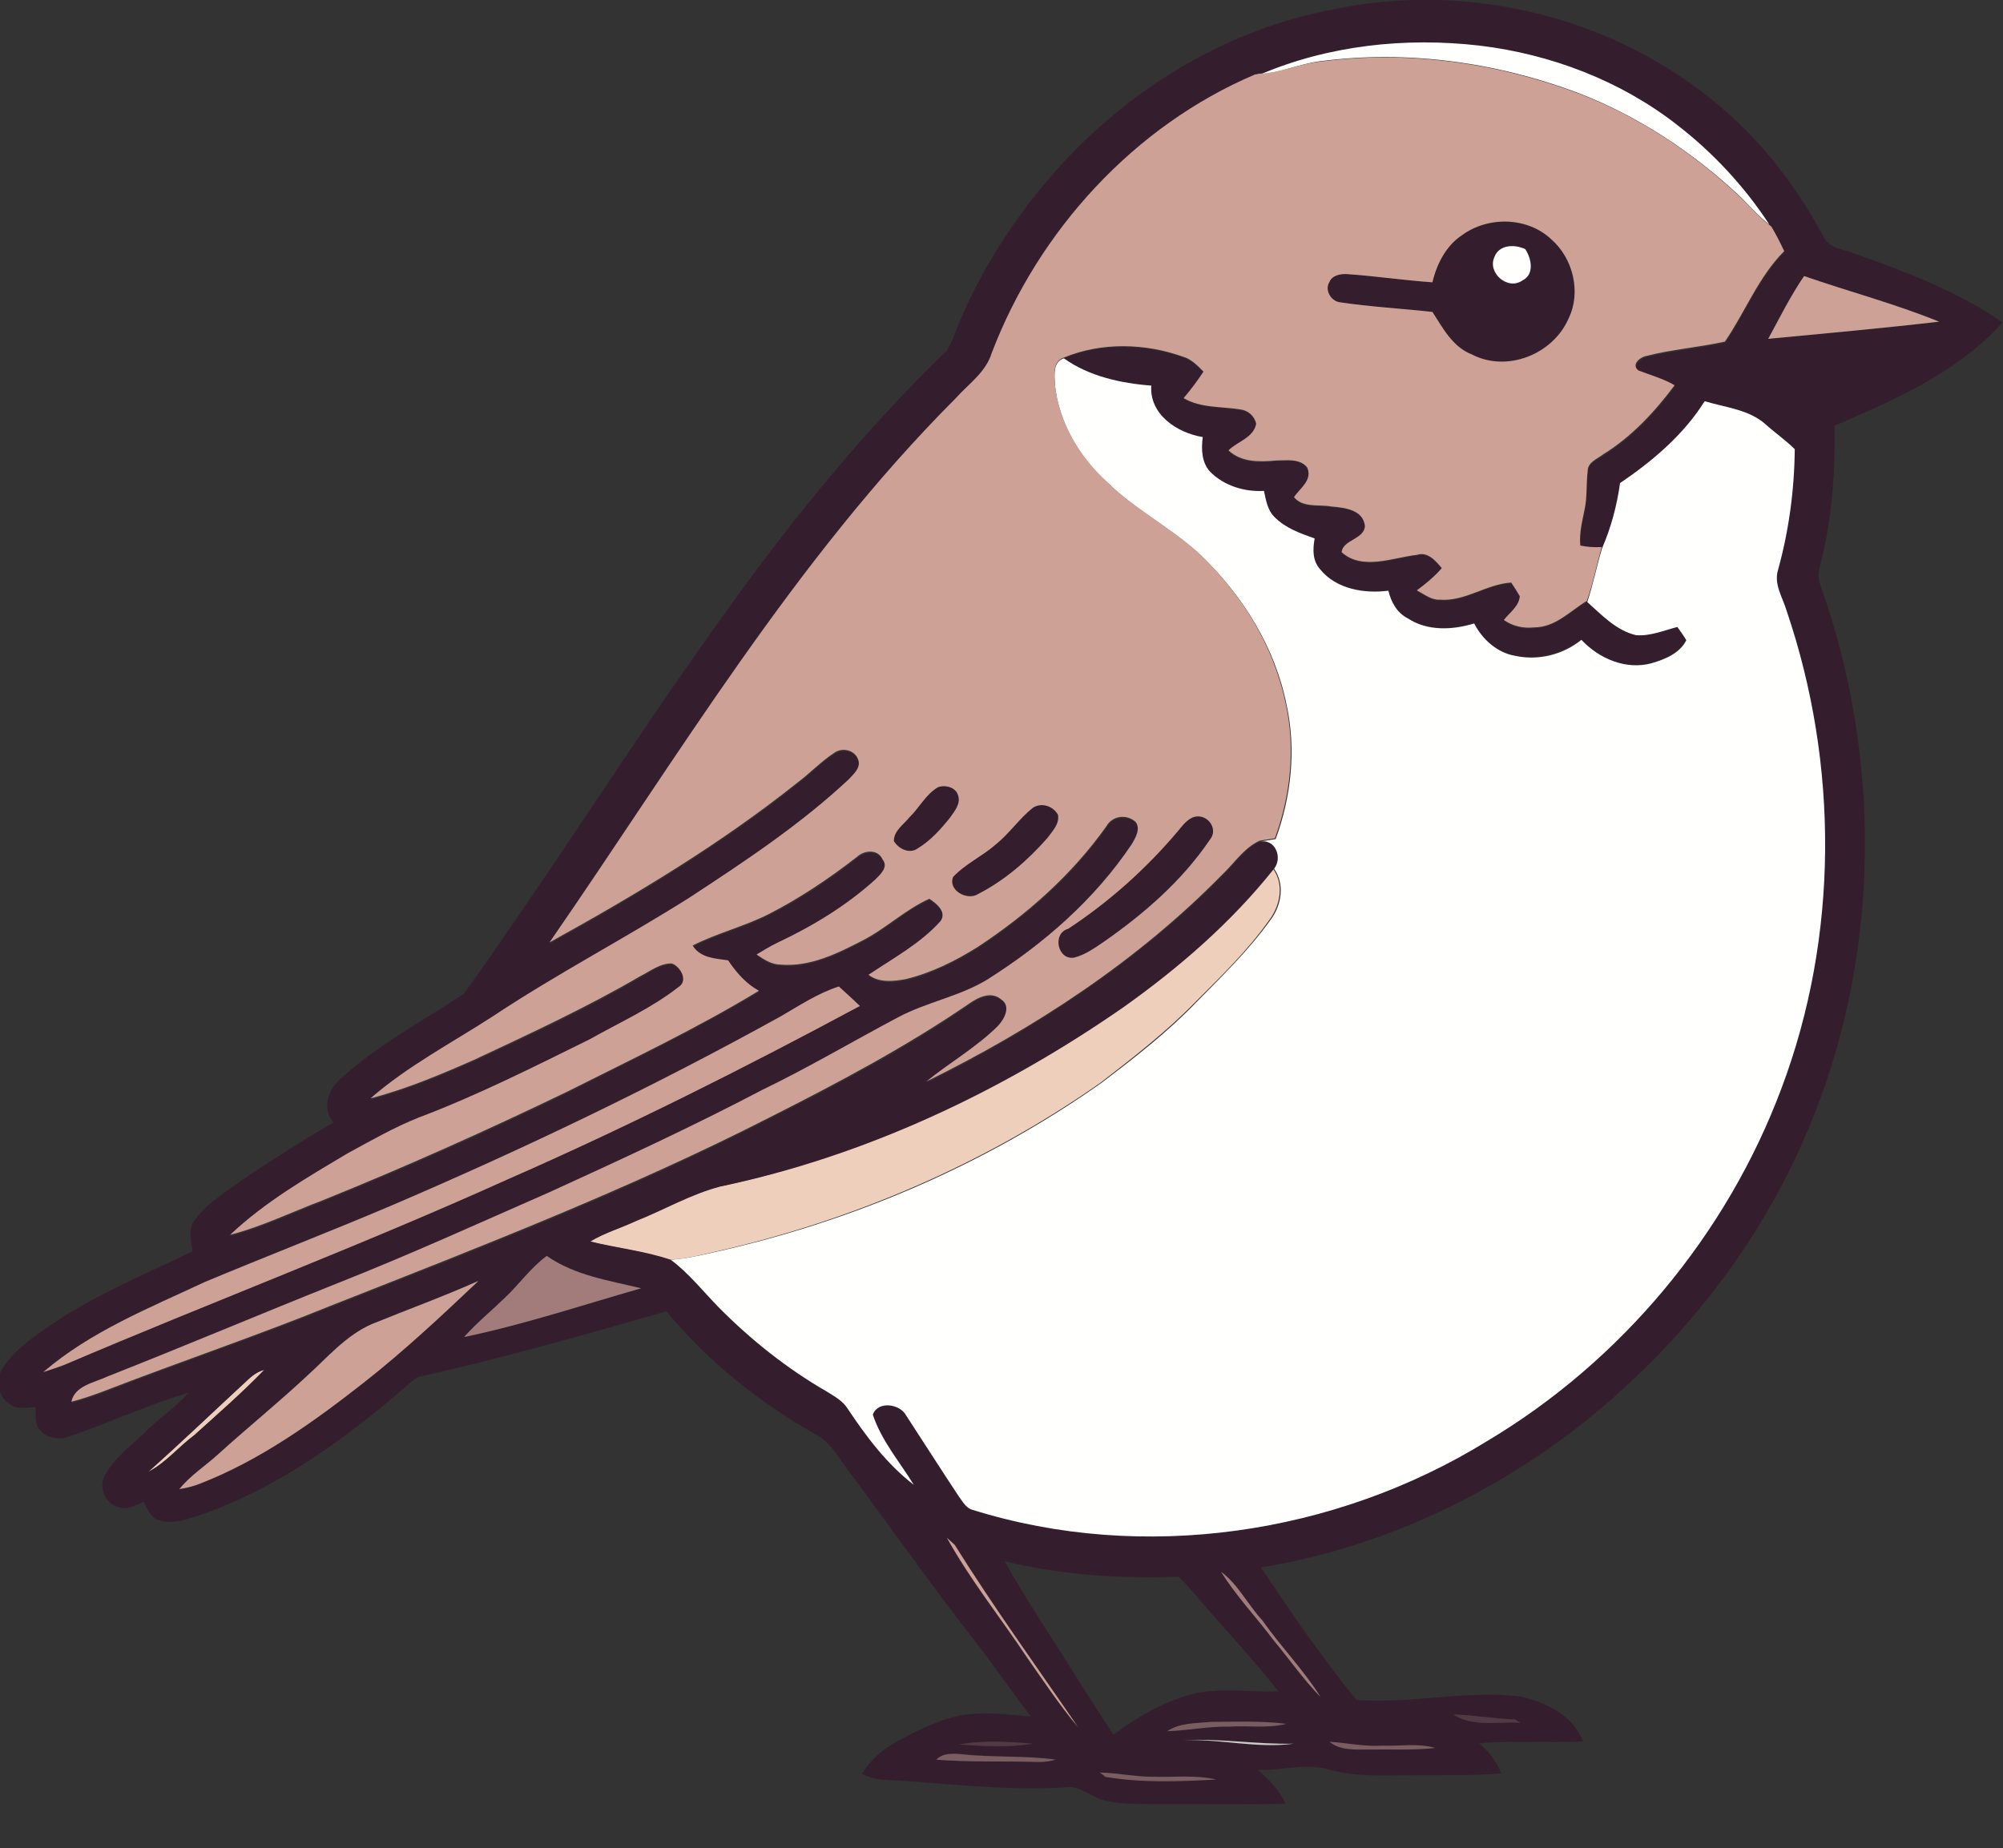 <?xml version="1.0" encoding="utf-8"?>
<!-- Generator: Adobe Illustrator 19.2.0, SVG Export Plug-In . SVG Version: 6.00 Build 0)  -->
<svg version="1.1" id="Layer_1" xmlns="http://www.w3.org/2000/svg" xmlns:xlink="http://www.w3.org/1999/xlink" x="0px" y="0px"
	 viewBox="0 0 513.6 474" style="enable-background:new 0 0 513.6 474;" xml:space="preserve">
<rect x="0" y="0" width="513.6" height="474" fill="#333333" stroke="none"/>
<style type="text/css">
	.st0{fill:#EECFBC;}
	.st1{fill:#341E2E;}
	.st2{fill:#FFFFFE;}
	.st3{fill:#CDA196;}
	.st4{fill:#A27C7A;}
	.st5{fill:#CCCACB;}
	.st6{fill:#533944;}
	.st7{fill:#7A5D61;}
</style>
<path class="st0" d="M287.9,258.2c14.3-10.1,27.7-21.7,38.5-35.4c2.9,3.9,1.9,9.4-0.9,13.1c-5.5,7.8-12.3,14.4-19,21.1
	c-7.4,7.6-15.8,14.1-24.2,20.6c-29.6,20.8-63.5,35.4-98.8,43.4c-3.9,0.9-7.8,1.9-11.8,2.1c-6.7-2.2-13.8-3-20.6-4.7
	c3.6-2.2,7.7-3.4,11.6-5.2c7.3-2.9,14.1-6.9,21.7-8.9C221.7,296.4,256.7,279.8,287.9,258.2z"/>
<path class="st0" d="M63.4,354c1.3-1.2,2.7-2.3,4.4-2.7c-5.7,5.9-11.9,11.3-18,16.8c-4.1,3-7.3,7.1-11.8,9.4
	C46.5,369.9,54.9,361.9,63.4,354z"/>
<g>
	<g>
		<path class="st1" d="M341.4,2.5c34.8-7.5,73,1.8,100,25.1c10.8,9.1,19.4,20.6,26.1,32.9c1.4,3.4,5.5,3.4,8.5,4.7
			c13,4.6,26.1,9.6,37.5,17.5c-11.5,12.8-27.6,19.8-43.1,26.5c0.2,10.9-0.5,21.9-2.9,32.5c-0.5,2.7-1.9,5.6-0.7,8.4
			c16,44.9,15.4,95.9-3.3,139.9c-13.1,31.2-35.2,58.3-62.3,78.6c-22.9,16.9-49.7,28.8-77.9,33.4c4.2,6.2,8.4,12.4,12.7,18.5
			c4,5.2,7.6,10.6,11.9,15.5c14,1,28.1-2.6,42.1-0.9c6.4,1.5,13.5,4.9,15.9,11.5c-8.9,0.5-17.8-0.3-26.6,0.5
			c2.4,2.1,4.5,4.6,5.6,7.7c-7.6,0.7-15.2,0.4-22.8,0.5c-7.1,0-14.3,0.5-21.1-1.4c-6-1.9-12.3,0.3-18.5,0c2.8,2.5,5.6,5.1,7.1,8.7
			c-10.5,0.3-21,0-31.5,0.1c-4.8-0.1-9.6,0.2-14.2-0.8c-3.8-0.6-6.7-4.1-10.8-3.5c-15.8,1-31.4-1.2-47.1-2c-1.7-0.1-3.4-0.8-5-1.4
			c2-3.4,5-6.1,8.4-8c5.1-2.9,10.5-5.6,16.2-6.9c6.2-1.3,12.5-0.4,18.7,0.1c-4.8-6.3-9.2-12.7-14-18.9
			c-11.4-14.6-22.1-29.8-33.1-44.6c-2.5-3.2-4.4-7.1-8.2-8.9c-14.4-8.2-27.6-18.7-38.1-31.5c-21,6-42.1,12.1-63.5,16.8
			c-0.9,0.5-1.7,1-2.4,1.7c-15.7,13.7-32.9,26.3-52.6,33.4c-3.9,1.2-8.2,3.1-12.2,1.5c-1.8-0.9-2.5-2.9-3.4-4.6
			c-2,0.9-4.2,2.4-6.4,1.4c-3.3-0.8-5.2-4.9-3.6-7.9c2.3-4.5,6.5-7.6,10.1-11c3.6-3.8,8.1-6.5,11.4-10.4
			c-10.5,3.1-20.5,7.8-30.8,11.3c-2.5,0.8-5.6,0.4-7.3-1.8c-1.4-1.6-1-3.9-1.1-5.8c-2.1,0-4.6,0.7-6.5-0.7c-3.2-1.9-3.9-6.6-1.8-9.5
			c3.2-4.8,8.1-8.1,12.7-11.2c11.2-7.6,23.8-12.7,35.9-18.6c-0.4-2.7-1.3-5.8,0.6-8.1c3.1-4.3,7.8-7,12-10.1
			c7.7-5.2,15.5-10.2,23.5-14.8c-3.1-3.6-1.3-8.7,2-11.4c9.5-8.6,20.9-14.6,31.5-21.7c21.9-30.6,41.9-62.5,63.7-93.1
			c18-25.5,37.6-50.1,60.1-71.8c0.5-0.9,1-1.8,1.4-2.7c6.3-16.9,16.3-32.3,28.5-45.6C291.1,21.8,315.2,7.5,341.4,2.5z M322.9,19.2
			c-0.2,0-0.7,0.1-1,0.2c-31.1,13.2-55.5,40-67.5,71.4c-1.5,5-6,8-9.3,11.7C204,143.8,174,194.3,141,242
			c22.1-12.2,43.8-25.2,63.6-41c3.2-2.5,6-5.4,9.4-7.6c2-1.4,5.2-0.8,6.1,1.6c0.9,2.1-1.1,3.8-2.4,5.2
			c-12.4,11.6-26.6,21.1-40.8,30.3c-16.7,10.4-34.2,19.6-50.5,30.5c-10.6,6.8-21.9,12.6-31.3,21c9.2-2.4,17.9-6.1,26.6-9.9
			c14.4-6.7,28.8-13.3,42.5-21.4c2.6-1.3,5.1-3.4,8.2-3.3c2.2,0.8,4.3,4.5,1.6,6.1c-6.9,5.4-15,9-22.6,13.3
			c-14.4,7.1-28.8,14.4-43.9,20.1c-6.3,2.5-12.2,5.9-18.1,9.1c-10.5,6.3-21.3,12.5-30.3,21c8.2-2.1,15.8-5.8,23.6-8.8
			c21.3-8.6,42.3-17.9,63-28c16.5-8.3,33.2-16.3,49-25.8c-3.4-1.8-5.8-4.7-7.9-7.8c-3.4-0.4-7.1-0.6-9.1-3.8
			c6.3-3.2,13.3-4.9,19.6-8.1c8-4.1,15.5-9.1,22.5-14.6c1.9-1.7,5.4-2.1,6.6,0.6c1.6,2-0.6,3.8-1.9,5.2
			c-7.3,6.7-15.9,11.9-24.9,16.1c-1.9,0.9-3.7,1.9-5.5,3.1c1.8,1.3,3.8,2.6,6.2,2.6c7.4,0.6,14.3-2.8,20.8-6.1c6-3.1,11-8,17.3-10.8
			c1.8,1.2,4.5,3.3,2.9,5.7c-5.2,5.8-12.1,9.5-18.5,13.8c2.8,2.1,6.4,1.8,9.6,1.1c6.6-1.6,12.7-4.7,18.5-8.3
			c12.6-8.3,24.1-18.5,32.9-30.9c1.5-2.7,5.2-3.2,7.5-1.1c1.3,1.9,0,4.1-1,5.7c-9.5,14.2-22.6,25.7-37,34.7
			c-7.2,4.4-15.7,5.8-23.1,9.8c-11.6,6.1-22.8,12.8-34.6,18.5c-17.9,9.4-36.3,17.9-54.7,26.3c-17.9,7.8-35.7,16-54,23.2
			c-19.8,7.9-39.4,16.1-59.2,24c-3.3,1.7-8.4,2.4-9.3,6.5c2.8-0.7,5.6-1.7,8.3-2.7c19.5-7.6,39.4-14.3,58.9-22.2
			c37.8-14.8,75.8-29.6,112-48.1c17.5-8.8,34.9-18,51-29.1c2.3-1.6,5.7-3.3,8.2-1.1c2.6,1.8,0.9,5.1-0.8,6.8
			c-5.5,5.6-12.3,9.4-18.4,14.3c27.7-13.7,54-30.9,75.8-53c3.1-3,5.6-7,9.7-8.8c3.9-0.6,5.7,4.1,3.5,7
			c-10.9,13.7-24.3,25.3-38.5,35.4c-31.1,21.6-66.2,38.2-103.4,46c-7.6,2-14.4,6-21.7,8.9c-3.8,1.8-8,3-11.6,5.2
			c6.8,1.7,13.9,2.4,20.6,4.7c4.6,3.5,8.2,8,12.2,12.1c8.3,8.5,17.7,15.9,28,21.8c1.8,1.2,3.9,2.2,5.1,4.2
			c4.8,7.2,10.1,14.2,17,19.6c-3.7-5.9-8.3-11.3-10.5-18c1.4-3.5,7.1-2.8,8.6,0.3c4.5,6.9,8.9,13.7,13.4,20.6c1,1.3,1.8,3,3.5,3.5
			c43.8,13.7,93.1,6.4,132-17.6c34.4-20.5,61.5-53,75.5-90.5c14.7-39,14.7-83.1,1.3-122.5c-1-3.4-3.3-6.7-2.2-10.4
			c2.8-10.1,4.2-20.5,4.3-31c-2.3-2.4-5-4.3-7.5-6.4c-4.3-3.8-10.3-4.3-15.6-5.9c-5.5,8.7-13.3,15.4-21.7,21
			c-0.7,5.8-2.3,11.3-4.6,16.7c-1.8,0.1-3.7,0-5.5-0.4c-0.3-3.1,0.5-6.2,1.1-9.2c0.7-3.3,0.4-6.6,0.8-9.9c0-2.3,2.4-3.2,4-4.3
			c7.3-4.5,13.2-10.9,18.3-17.7c-2.9-1.7-6.2-2.5-9.3-3.8c-1.8-1.5,0.5-3.4,2-3.7c6.6-1.7,13.5-2.2,20.2-3.7
			c5.2-7.7,8.6-16.7,15.2-23.2c-1-2.2-2.1-4.3-3.3-6.3l-0.5-0.4c-6.4-9.8-14.4-18.4-23.7-25.6c-14.5-11.3-32.4-18.2-50.6-20.3
			C360.3,9.6,340.6,11.6,322.9,19.2z M462.6,70.8c-3.5,5.1-6.3,10.6-9.2,16.1c14.6-1.3,29.2-2.7,43.8-4.4
			C486,77.9,474.1,74.8,462.6,70.8z M200.3,260.6c-32.5,18.1-66.1,34.1-100.3,48.7c-15.8,6.7-31.8,12.8-47.6,19.5
			c-14.3,6.7-29.3,12.7-41.4,23.1c1.9-0.6,3.7-1.2,5.5-1.9c37.7-16.1,76.1-30.6,113.5-47.5c30.8-13.5,60.8-28.7,90.4-44.5
			c-1.8-1.7-3.6-3.3-5.4-5C209.8,254.7,205.1,257.8,200.3,260.6z M129.5,332.8c-3.5,3.4-7.2,6.4-10.5,10.1
			c15.4-3.2,30.3-8.1,45.4-12.5c-8.3-2-17-3.4-24.2-8.3C136.1,325.2,133.1,329.4,129.5,332.8z M95.3,339.6
			c-6.7,2.9-11.5,8.6-16.7,13.4c-7.4,6.9-15.3,13.3-22.8,20.1c-3.2,3-7.1,5.4-9.9,8.9c1.8-0.3,3.6-0.7,5.3-1.4
			c15.5-6,29.2-15.8,42.1-26c10.3-8.1,19.8-17,29.3-26C113.7,332.5,104.4,335.9,95.3,339.6z M63.4,354c-8.5,7.8-16.8,15.8-25.4,23.5
			c4.5-2.3,7.8-6.4,11.8-9.4c6.1-5.5,12.3-10.9,18-16.8C66,351.8,64.6,352.8,63.4,354z M242.8,394.4c5.9,10.8,13.7,20.4,20.4,30.7
			c4.3,6,8.4,12.2,13.1,17.9c-10.6-15.5-21.7-30.8-31.6-46.7C244.3,395.7,243.3,394.8,242.8,394.4z M257.6,400.4
			c3.7,6.6,7.7,12.9,11.8,19.3c5.4,8.4,10.6,16.9,16.1,25.2c6.3-4.7,13.2-8.7,20.9-10.6c7-1.5,14.3-0.3,21.4-0.5
			c-4.3-5.5-9-10.8-13.7-16.1c-4-4.4-7.7-9-11.8-13.3C287.3,404.9,272.2,404,257.6,400.4z M313.1,403.1c3.9,6.3,9.1,11.6,13.4,17.6
			c4,4.8,7.6,10,12,14.5c-4.3-7-10.1-12.9-14.9-19.6C320,411.6,317.5,406.4,313.1,403.1z M372.7,439.7c4.9,3.3,11.5,1.8,17.1,2.1
			c-0.3-0.2-1-0.6-1.4-0.8C383.2,440.7,378,439.9,372.7,439.7z M299.3,444c5.3-0.2,10.6-1.3,16-1.1c4.8-0.3,9.7,0.5,14.5-0.7
			c-6.4-0.8-12.9-0.6-19.4-0.5C306.7,442,302.6,441.8,299.3,444z M303.3,446.3c9.5-0.4,18.9,2.2,28.4,0.9
			C322.3,447.4,312.8,445.8,303.3,446.3z M246,447.4c6.2,0.5,12.5,0.9,18.7-0.2C258.4,446.7,252.1,446.2,246,447.4z M340.9,446.7
			c2.7,2.2,6.3,1.9,9.6,2c5.8-0.1,11.6,0.3,17.4-0.4c-4.4-1.3-9-0.5-13.5-0.6C349.8,448.1,345.4,447,340.9,446.7z M240.1,451.3
			c8.7,0.7,17.5,0.3,26.3,0.5c1.5,0,2.9-0.2,4.3-0.6c-8.1-1-16.3-0.5-24.3-1.4C244.2,449.7,241.8,449.6,240.1,451.3z M282,454.6
			c0.4,0.3,1,0.7,1.4,1c9.4,1.6,19,1.2,28.4,0.7c-5.1-1.1-10.3-0.5-15.4-0.7C291.6,455.8,286.8,454.7,282,454.6z"/>
	</g>
	<g>
		<path class="st1" d="M374.9,60.3c6.7-4.8,16.8-4.6,22.9,1.1c5.5,4.9,7.6,13.5,4.4,20.3c-4,9.1-15.8,13.8-24.8,9.2
			c-4.9-1.9-7.4-6.7-10.1-10.9c-7.9-0.9-16-1.3-23.9-2.5c-2.3-0.3-3.8-3.1-2.5-5.2c0.7-1.7,2.8-2.2,4.5-2c7.3,0.5,14.6,1.6,21.9,2.1
			C368.4,67.6,370.7,63,374.9,60.3z M383.2,65.9c-1.9,4.1,3.4,8.7,7.2,6c3.1-1.5,2.3-5.6,0.7-8C388.4,62.7,384.4,62.7,383.2,65.9z"
			/>
	</g>
	<path class="st1" d="M272.8,91.9c9.7-4,20.8-3.7,30.6-0.2c2.1,0.7,3.6,2.3,5.2,3.8c-1.5,2.4-3.2,4.6-5.1,6.8
		c4.5,2.5,9.7,2.1,14.5,2.9c2,0.2,3.7,1.6,4.1,3.7c-0.7,3.6-4.8,4.5-7.1,6.8c3.3,3.2,8,3,12.2,2.6c2.7-0.1,6.1-0.7,8,1.8
		c1.4,3.3-1.9,5.2-3.4,7.6c2.3,2.8,6.4,1.9,9.6,2.4c3.4,0.2,8.2,0.8,8.6,5.1c-0.4,3.4-5.5,3.4-6,6.6c5.3,4.8,13.1,1.4,19.3,0.7
		c2.8-0.9,4.8,1.5,6.4,3.4c-1.9,2.2-4.1,4-6.4,5.7c1.8,1,3.6,2.5,5.9,2.4c6.5,0.5,11.9-4,18.3-4.4c0.8,1.1,1.5,2.3,2.2,3.5
		c-0.3,2.6-2.6,4.2-4.1,6.1c2.3,1.6,5,2.3,7.8,1.9c5.4,0,9.2-4.1,13.5-6.8c3.8,3.3,7.5,7.3,12.5,8.5c3.7,0.4,7.1-1.2,10.6-2.1
		c0.8,1.1,1.6,2.2,2.3,3.4c-1.7,3.3-5.5,4.9-8.9,5.9c-6.5,1.8-13.5-1.1-18-6c-4.8,3.7-11.1,5.3-17,4.1c-4.6-0.8-8.4-4.2-10.5-8.3
		c-5.5,1.7-11.9,2.1-17-1.3c-2.7-1.4-4.3-4.2-5-7.1c-6.2,0.8-13.3-0.4-17.5-5.5c-1.9-2.2-1.9-5.2-1.4-7.9c-3.7-1.3-7.6-2.6-10.4-5.6
		c-1.7-1.8-2.1-4.3-2.6-6.6c-5,0.4-10.2-1.3-13.8-4.9c-2.3-2.4-2.3-5.8-1.9-8.9c-6.6-1-13.7-5.7-13.2-13.2
		C287.4,98.3,279.2,96.5,272.8,91.9z"/>
	<path class="st1" d="M240.5,201.9c1.8-0.8,4.5-0.1,5.1,2c0.9,2.2-0.9,4.2-2,5.9c-2.4,3-5,5.9-8.3,7.9c-2.1,1.5-4.9,0.1-6.1-1.9
		c0-2.7,2.5-4.3,4-6.1C235.7,207.2,237.4,203.8,240.5,201.9z"/>
	<path class="st1" d="M264.8,207.2c2.2-1.5,5.3-0.5,6.4,1.8c0.4,2.3-1.4,4.1-2.7,5.9c-5,5.8-10.9,10.9-17.8,14.4
		c-2.8,1.8-7.8-0.9-6.4-4.4c3.1-3.4,7.5-5.3,10.9-8.3C258.8,213.8,261.4,210,264.8,207.2z"/>
	<path class="st1" d="M305.5,209.8c3.5-1.9,7.3,2.5,4.7,5.6c-7.1,10.5-16.8,18.9-27.1,26.1c-2.4,1.6-4.9,3.4-7.7,4.1
		c-4.2,0.8-5.7-6.2-1.5-7.4c10.5-6.9,20-15.4,28.1-25C303,212,304,210.6,305.5,209.8z"/>
</g>
<g>
	<path class="st2" d="M322.9,19.2c17.7-7.6,37.5-9.7,56.5-7.5c18.3,2.2,36.1,9,50.6,20.3c9.2,7.1,17.3,15.8,23.7,25.6
		c-2.7-2.1-4.9-4.6-7.3-7c-12.2-11.5-26.4-20.9-42.1-26.9c-20.9-7.8-43.6-10.9-65.8-8C333.1,16.4,328.2,18.7,322.9,19.2z"/>
	<path class="st2" d="M383.2,65.9c1.2-3.2,5.2-3.3,7.9-2c1.6,2.4,2.4,6.5-0.7,8C386.7,74.6,381.3,70,383.2,65.9z"/>
	<path class="st2" d="M270.5,98.8c-0.1-2.5-0.6-6,2.3-6.9c6.4,4.6,14.6,6.4,22.4,7c-0.5,7.4,6.6,12.1,13.2,13.2
		c-0.4,3.1-0.3,6.5,1.9,8.9c3.6,3.6,8.8,5.2,13.8,4.9c0.5,2.3,0.9,4.9,2.6,6.6c2.8,2.9,6.7,4.3,10.4,5.6c-0.5,2.7-0.6,5.7,1.4,7.9
		c4.1,5.1,11.3,6.3,17.5,5.5c0.7,2.9,2.2,5.7,5,7.1c5,3.3,11.4,3,17,1.3c2.1,4.1,5.9,7.5,10.5,8.3c6,1.3,12.3-0.3,17-4.1
		c4.5,4.8,11.4,7.8,18,6c3.4-1,7.2-2.5,8.9-5.9c-0.7-1.2-1.5-2.3-2.3-3.4c-3.5,0.9-7,2.4-10.6,2.1c-5.1-1.2-8.8-5.2-12.5-8.5
		c1.5-4.5,2.4-9.2,3.8-13.8c2.3-5.3,3.8-10.9,4.6-16.7c8.4-5.7,16.3-12.4,21.7-21c5.3,1.6,11.3,2.1,15.6,5.9
		c2.4,2.2,5.2,4.1,7.5,6.4c-0.1,10.5-1.5,20.9-4.3,31c-1.1,3.7,1.2,7,2.2,10.4c13.4,39.4,13.4,83.5-1.3,122.5
		c-14,37.5-41.1,70-75.5,90.5c-38.9,24-88.2,31.3-132,17.6c-1.7-0.5-2.5-2.2-3.5-3.5c-4.5-6.8-8.9-13.7-13.4-20.6
		c-1.6-3.1-7.3-3.9-8.6-0.3c2.2,6.7,6.9,12.1,10.5,18c-6.9-5.3-12.2-12.4-17-19.6c-1.2-1.9-3.2-3-5.1-4.2
		c-10.3-5.9-19.7-13.4-28-21.8c-4-4.1-7.6-8.7-12.2-12.1c4-0.3,7.9-1.2,11.8-2.1c35.3-7.9,69.2-22.5,98.8-43.4
		c8.4-6.4,16.8-12.9,24.2-20.6c6.6-6.7,13.5-13.4,19-21.1c2.8-3.7,3.7-9.1,0.9-13.1c2.2-2.8,0.4-7.6-3.5-7c1.3-0.2,2.6-0.4,3.9-0.6
		c4-10.9,5.3-23,2.8-34.4c-2.9-14.7-11.2-28-22-38.4c-7.5-7-16.9-11.6-24.2-18.9C276.6,117.1,271.5,108.3,270.5,98.8z"/>
</g>
<g>
	<g>
		<path class="st3" d="M338.5,15.8c22.1-2.9,44.9,0.2,65.8,8c15.7,5.9,29.9,15.4,42.1,26.9c2.4,2.3,4.6,4.9,7.3,7l0.5,0.4
			c1.2,2,2.3,4.2,3.3,6.3c-6.6,6.6-10,15.6-15.2,23.2c-6.7,1.5-13.6,2-20.2,3.7c-1.6,0.3-3.9,2.2-2,3.7c3.1,1.2,6.4,2.1,9.3,3.8
			c-5.1,6.8-11,13.2-18.3,17.7c-1.5,1.2-4,2-4,4.3c-0.4,3.3-0.1,6.7-0.8,9.9c-0.6,3-1.4,6.1-1.1,9.2c1.8,0.4,3.6,0.5,5.5,0.4
			c-1.3,4.6-2.2,9.3-3.8,13.8c-4.3,2.6-8.1,6.8-13.5,6.8c-2.8,0.3-5.5-0.3-7.8-1.9c1.5-1.9,3.9-3.5,4.1-6.1
			c-0.7-1.2-1.4-2.3-2.2-3.5c-6.4,0.4-11.8,4.9-18.3,4.4c-2.2,0.1-4-1.4-5.9-2.4c2.3-1.7,4.5-3.5,6.4-5.7c-1.6-1.9-3.6-4.3-6.4-3.4
			c-6.2,0.7-14,4.1-19.3-0.7c0.4-3.2,5.6-3.2,6-6.6c-0.4-4.3-5.2-4.8-8.6-5.1c-3.2-0.6-7.3,0.4-9.6-2.4c1.5-2.3,4.8-4.3,3.4-7.6
			c-1.9-2.4-5.4-1.8-8-1.8c-4.2,0.4-8.9,0.5-12.2-2.6c2.3-2.3,6.4-3.2,7.1-6.8c-0.4-2-2.1-3.5-4.1-3.7c-4.9-0.8-10.1-0.3-14.5-2.9
			c1.8-2.1,3.5-4.4,5.1-6.8c-1.5-1.5-3.1-3.2-5.2-3.8c-9.8-3.5-20.9-3.8-30.6,0.2c-3,1-2.4,4.5-2.3,6.9c1,9.5,6.1,18.2,13,24.7
			c7.3,7.2,16.7,11.9,24.2,18.9c10.8,10.3,19,23.6,22,38.4c2.5,11.4,1.2,23.5-2.8,34.4c-1.3,0.2-2.6,0.4-3.9,0.6
			c-4.1,1.9-6.5,5.8-9.7,8.8c-21.7,22.1-48,39.3-75.8,53c6-4.9,12.9-8.8,18.4-14.3c1.7-1.8,3.4-5.1,0.8-6.8
			c-2.6-2.2-5.9-0.5-8.2,1.1c-16.2,11.1-33.6,20.3-51,29.1c-36.2,18.5-74.2,33.2-112,48.1c-19.4,7.9-39.3,14.6-58.9,22.2
			c-2.7,1-5.5,2-8.3,2.7c0.9-4.2,6-4.9,9.3-6.5c19.8-7.8,39.4-16.1,59.2-24c18.2-7.2,36-15.3,54-23.2c18.4-8.4,36.8-16.9,54.7-26.3
			c11.8-5.7,23.1-12.4,34.6-18.5c7.4-4,15.9-5.4,23.1-9.8c14.4-9.1,27.5-20.5,37-34.7c1-1.7,2.3-3.9,1-5.7c-2.3-2.1-6-1.6-7.5,1.1
			c-8.8,12.4-20.3,22.6-32.9,30.9c-5.7,3.6-11.9,6.7-18.5,8.3c-3.2,0.6-6.9,1-9.6-1.1c6.4-4.3,13.3-8,18.5-13.8
			c1.6-2.4-1.1-4.5-2.9-5.7c-6.2,2.8-11.2,7.7-17.3,10.8c-6.4,3.3-13.3,6.7-20.8,6.1c-2.3,0-4.3-1.3-6.2-2.6
			c1.8-1.1,3.6-2.2,5.5-3.1c8.9-4.2,17.5-9.4,24.9-16.1c1.3-1.3,3.5-3.2,1.9-5.2c-1.2-2.7-4.7-2.4-6.6-0.6
			c-7.1,5.5-14.5,10.5-22.5,14.6c-6.3,3.2-13.3,4.9-19.6,8.1c2,3.2,5.7,3.3,9.1,3.8c2.1,3.1,4.6,6,7.9,7.8
			c-15.8,9.6-32.5,17.5-49,25.8c-20.7,10-41.7,19.4-63,28c-7.9,3-15.5,6.7-23.6,8.8c9-8.5,19.7-14.7,30.3-21
			c5.9-3.2,11.8-6.6,18.1-9.1c15.1-5.7,29.5-13,43.9-20.1c7.6-4.3,15.7-7.9,22.6-13.3c2.7-1.6,0.6-5.3-1.6-6.1c-3-0.1-5.6,2-8.2,3.3
			c-13.7,8-28.2,14.7-42.5,21.4c-8.6,3.8-17.4,7.5-26.6,9.9c9.5-8.3,20.8-14.2,31.3-21c16.4-10.9,33.9-20,50.5-30.5
			c14.2-9.3,28.4-18.7,40.8-30.3c1.3-1.4,3.3-3.1,2.4-5.2c-0.9-2.4-4.1-3.1-6.1-1.6c-3.4,2.2-6.2,5.2-9.4,7.6
			c-19.8,15.8-41.5,28.8-63.6,41c33-47.7,62.9-98.2,104.1-139.5c3.3-3.7,7.8-6.7,9.3-11.7c12-31.4,36.5-58.2,67.5-71.4
			c0.2,0,0.7-0.1,1-0.2C328.2,18.7,333.1,16.4,338.5,15.8z M374.9,60.3c-4.1,2.7-6.5,7.4-7.6,12.1c-7.3-0.5-14.6-1.6-21.9-2.1
			c-1.7-0.1-3.8,0.3-4.5,2c-1.3,2,0.3,4.8,2.5,5.2c7.9,1.2,15.9,1.6,23.9,2.5c2.7,4.2,5.2,9,10.1,10.9c9,4.7,20.8,0,24.8-9.2
			c3.3-6.7,1.2-15.4-4.4-20.3C391.7,55.6,381.6,55.4,374.9,60.3z M240.5,201.9c-3.1,1.8-4.8,5.3-7.3,7.7c-1.5,1.9-4,3.4-4,6.1
			c1.2,2,4,3.4,6.1,1.9c3.3-2,5.9-4.9,8.3-7.9c1.2-1.7,2.9-3.7,2-5.9C245,201.9,242.3,201.2,240.5,201.9z M264.8,207.2
			c-3.5,2.8-6,6.6-9.5,9.4c-3.4,3-7.7,4.9-10.9,8.3c-1.4,3.4,3.6,6.2,6.4,4.4c6.8-3.5,12.7-8.6,17.8-14.4c1.2-1.7,3.1-3.5,2.7-5.9
			C270.1,206.7,267,205.7,264.8,207.2z M305.5,209.8c-1.5,0.8-2.5,2.2-3.5,3.4c-8.1,9.6-17.6,18.1-28.1,25c-4.2,1.2-2.7,8.1,1.5,7.4
			c2.9-0.7,5.3-2.5,7.7-4.1c10.3-7.2,20-15.6,27.1-26.1C312.8,212.3,309,208,305.5,209.8z"/>
	</g>
	<path class="st3" d="M462.6,70.8c11.5,4,23.3,7.1,34.6,11.7c-14.6,1.7-29.2,3-43.8,4.4C456.4,81.4,459.1,75.9,462.6,70.8z"/>
	<path class="st3" d="M200.3,260.6c4.8-2.8,9.5-5.9,14.8-7.6c1.8,1.6,3.6,3.3,5.4,5c-29.6,15.9-59.6,31-90.4,44.5
		C92.7,319.4,54.3,333.9,16.6,350c-1.8,0.7-3.7,1.3-5.5,1.9c12.1-10.4,27.1-16.4,41.4-23.1c15.8-6.6,31.8-12.8,47.6-19.5
		C134.2,294.7,167.8,278.6,200.3,260.6z"/>
	<path class="st3" d="M95.3,339.6c9.1-3.7,18.4-7.1,27.4-11.1c-9.5,9-19,17.9-29.3,26c-13,10.2-26.7,20-42.1,26
		c-1.7,0.7-3.5,1.1-5.3,1.4c2.8-3.5,6.6-5.9,9.9-8.9c7.5-6.8,15.4-13.2,22.8-20.1C83.9,348.2,88.7,342.5,95.3,339.6z"/>
	<path class="st3" d="M242.8,394.4c0.5,0.4,1.5,1.4,2,1.8c10,16,21,31.2,31.6,46.7c-4.8-5.7-8.9-11.9-13.1-17.9
		C256.5,414.8,248.8,405.2,242.8,394.4z"/>
</g>
<g>
	<path class="st4" d="M129.5,332.8c3.7-3.5,6.6-7.7,10.7-10.7c7.1,5,15.9,6.3,24.2,8.3c-15.1,4.3-30,9.3-45.4,12.5
		C122.2,339.3,126,336.2,129.5,332.8z"/>
	<path class="st4" d="M313.1,403.1c4.4,3.3,6.9,8.5,10.6,12.5c4.7,6.7,10.5,12.6,14.9,19.6c-4.4-4.5-8-9.7-12-14.5
		C322.1,414.7,317,409.4,313.1,403.1z"/>
</g>
<g>
	<path class="st5" d="M303.3,446.3c9.5-0.5,18.9,1.1,28.4,0.9C322.3,448.5,312.8,445.9,303.3,446.3z"/>
</g>
<g>
	<path class="st6" d="M372.7,439.7c5.3,0.2,10.5,1.1,15.8,1.3c0.3,0.2,1,0.6,1.4,0.8C384.2,441.5,377.6,443,372.7,439.7z"/>
	<path class="st6" d="M246,447.4c6.1-1.1,12.5-0.7,18.7-0.2C258.5,448.2,252.2,447.8,246,447.4z"/>
</g>
<g>
	<path class="st7" d="M299.3,444c3.2-2.2,7.4-2,11.1-2.4c6.4,0,12.9-0.3,19.4,0.5c-4.7,1.2-9.7,0.4-14.5,0.7
		C310,442.7,304.7,443.8,299.3,444z"/>
	<path class="st7" d="M340.9,446.7c4.5,0.3,9,1.3,13.6,1c4.5,0.2,9.1-0.7,13.5,0.6c-5.8,0.6-11.6,0.3-17.4,0.4
		C347.2,448.7,343.5,448.9,340.9,446.7z"/>
	<path class="st7" d="M240.1,451.3c1.6-1.7,4.1-1.6,6.3-1.4c8.1,0.9,16.3,0.3,24.3,1.4c-1.4,0.4-2.9,0.6-4.3,0.6
		C257.7,451.6,248.9,452,240.1,451.3z"/>
	<path class="st7" d="M282,454.6c4.8,0.1,9.6,1.2,14.4,1.1c5.1,0.1,10.3-0.5,15.4,0.7c-9.4,0.5-19,0.9-28.4-0.7
		C283,455.3,282.3,454.8,282,454.6z"/>
</g>
</svg>
